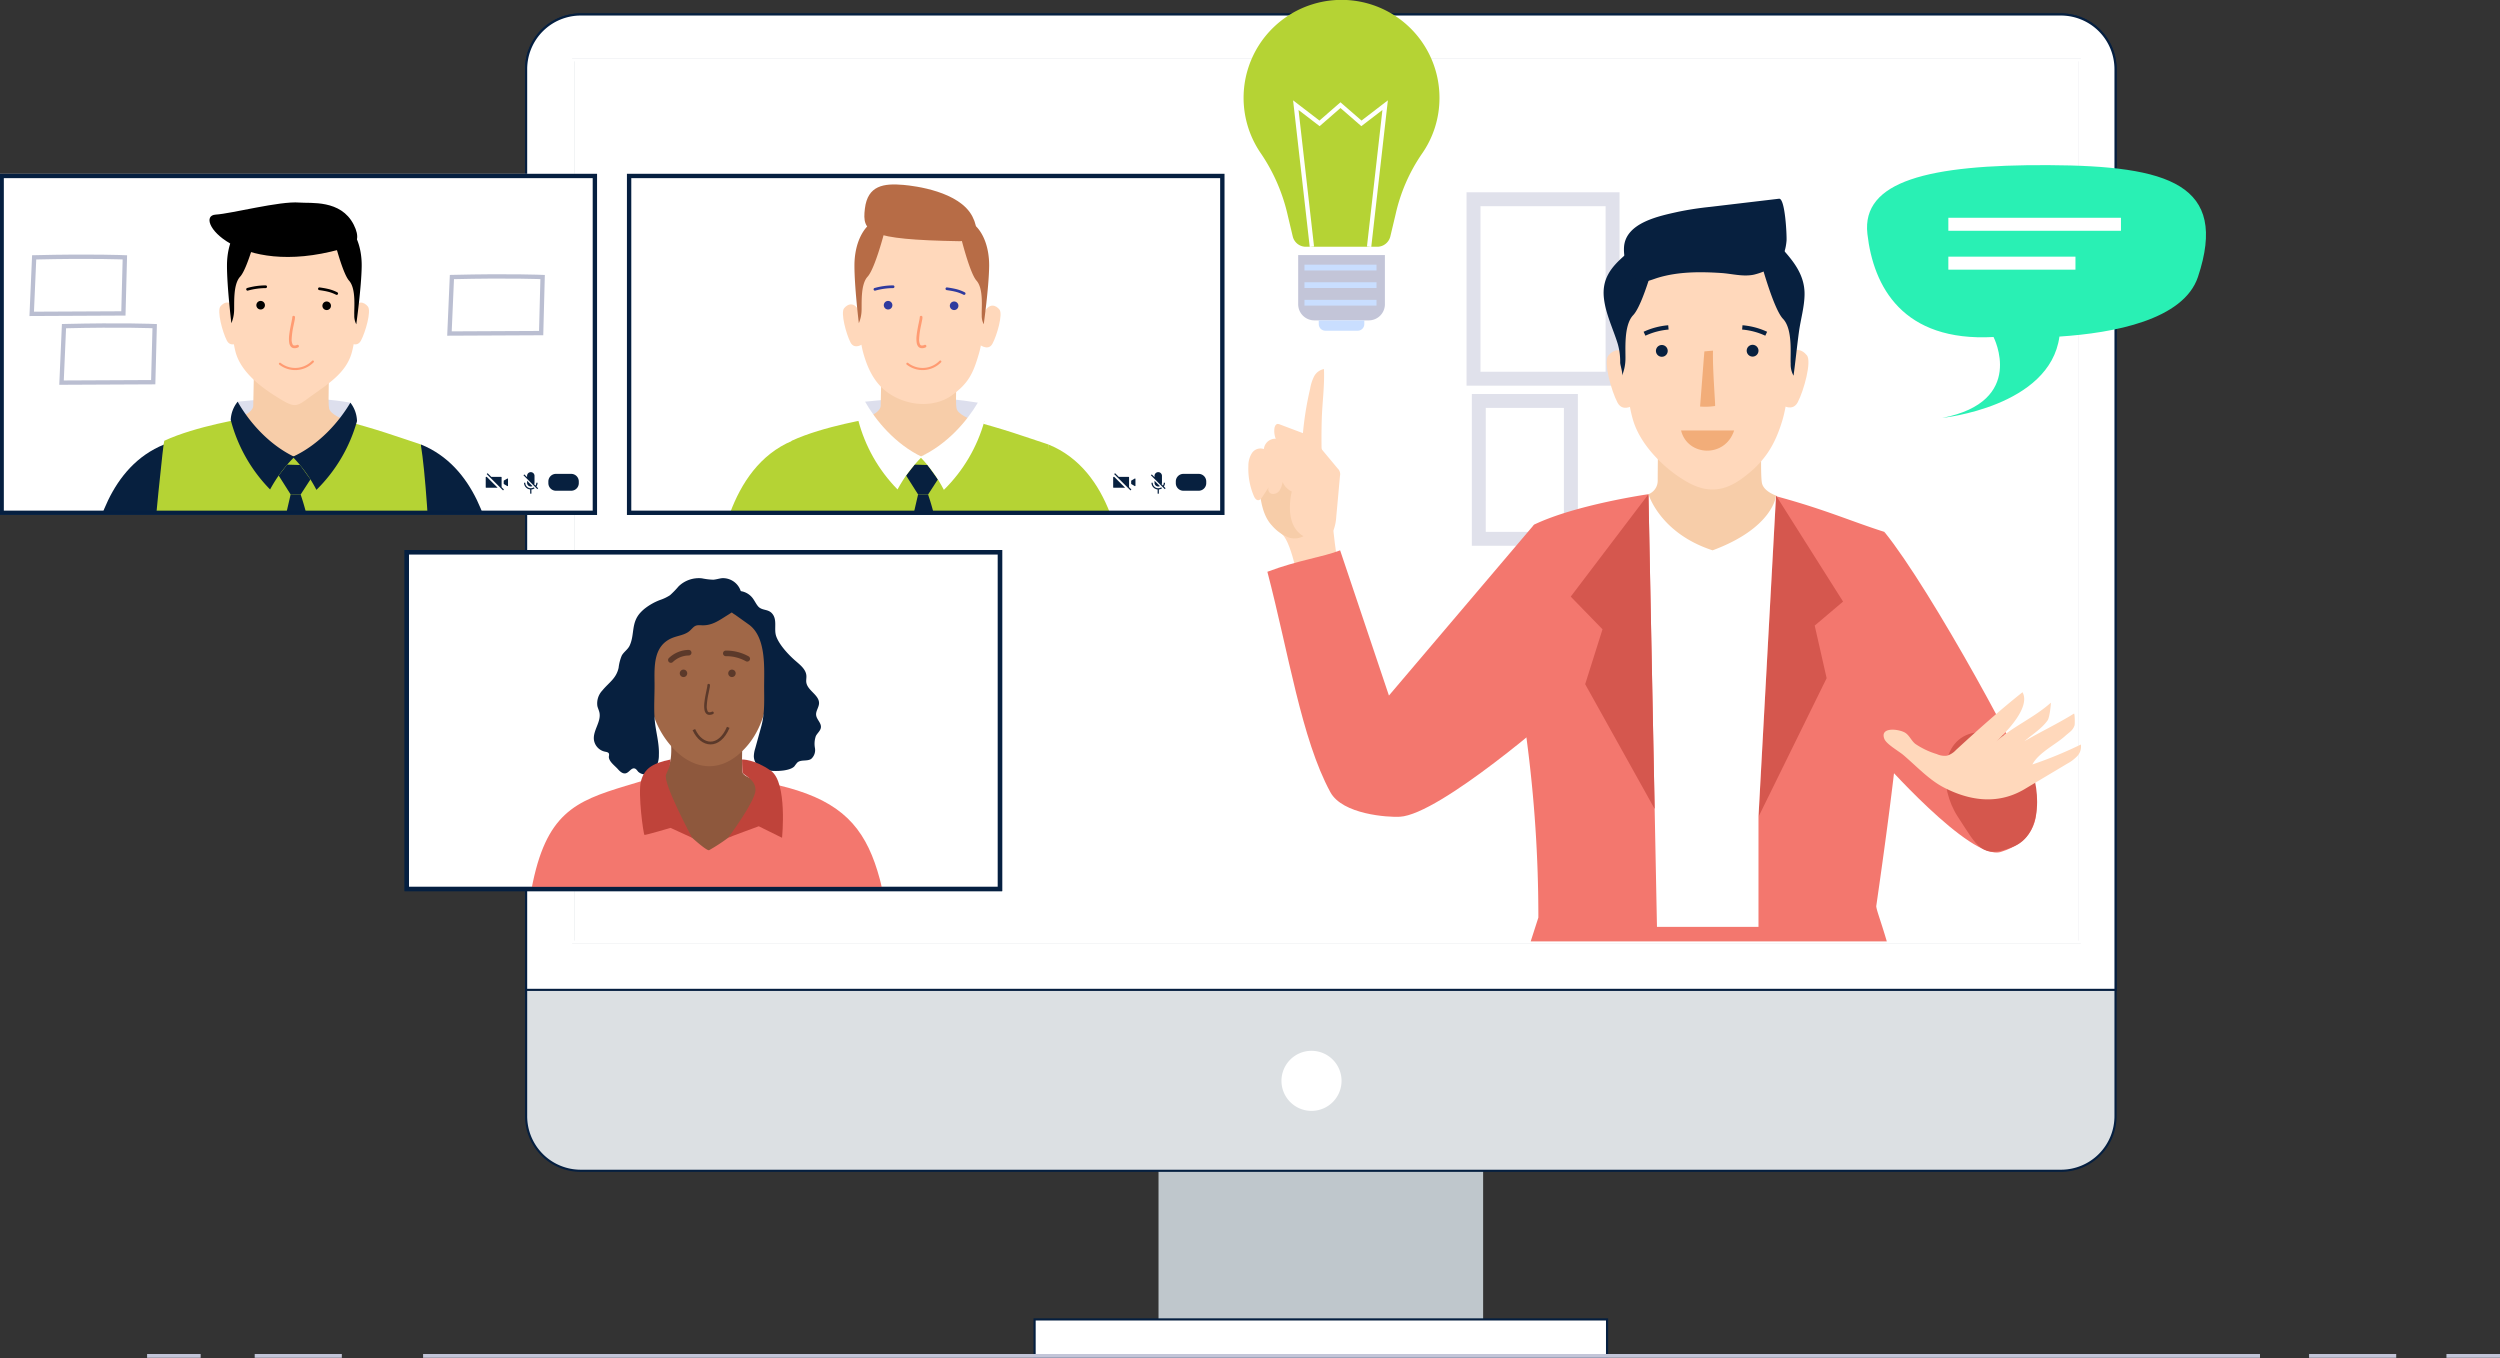 <svg id="Group_9097" data-name="Group 9097" xmlns="http://www.w3.org/2000/svg" xmlns:xlink="http://www.w3.org/1999/xlink" width="576.732" height="313.32" viewBox="0 0 576.732 313.32">
  <rect x="0" y="0" width="576.732" height="313.32" fill="#333333" stroke="none"/>
  <defs>
    <clipPath id="clip-path">
      <rect id="Rectangle_7306" data-name="Rectangle 7306" width="347.548" height="203.582" fill="none"/>
    </clipPath>
    <clipPath id="clip-path-2">
      <rect id="Rectangle_7305" data-name="Rectangle 7305" width="35.303" height="81.569" fill="none"/>
    </clipPath>
    <clipPath id="clip-path-3">
      <path id="Path_15634" data-name="Path 15634" d="M330.713,156.515h0Z" transform="translate(-330.713 -156.515)" fill="none"/>
    </clipPath>
    <linearGradient id="linear-gradient" x1="-422.282" y1="783.603" x2="-421.005" y2="783.603" gradientUnits="objectBoundingBox">
      <stop offset="0" stop-color="#f59f7c"/>
      <stop offset="1" stop-color="#f5d3ac"/>
    </linearGradient>
    <clipPath id="clip-path-4">
      <rect id="Rectangle_7308" data-name="Rectangle 7308" width="576.732" height="313.234" fill="none"/>
    </clipPath>
    <clipPath id="clip-path-5">
      <path id="Path_15662" data-name="Path 15662" d="M399.24,96.989v.864a1.523,1.523,0,0,0,1.523,1.523h7.463a1.522,1.522,0,0,0,1.522-1.523v-.864Z" transform="translate(-399.24 -96.989)" fill="none"/>
    </clipPath>
    <linearGradient id="linear-gradient-2" x1="-28.954" y1="100.278" x2="-28.881" y2="100.278" gradientUnits="objectBoundingBox">
      <stop offset="0" stop-color="#fff"/>
      <stop offset="1" stop-color="#c9deff"/>
    </linearGradient>
    <clipPath id="clip-path-6">
      <rect id="Rectangle_7311" data-name="Rectangle 7311" width="16.622" height="1.329" fill="none"/>
    </clipPath>
    <linearGradient id="linear-gradient-3" x1="-18.104" y1="189.75" x2="-18.058" y2="189.75" xlink:href="#linear-gradient-2"/>
    <linearGradient id="linear-gradient-4" x1="-18.104" y1="186.701" x2="-18.058" y2="186.701" xlink:href="#linear-gradient-2"/>
    <clipPath id="clip-path-8">
      <rect id="Rectangle_7315" data-name="Rectangle 7315" width="16.622" height="1.33" fill="none"/>
    </clipPath>
    <linearGradient id="linear-gradient-5" x1="-18.104" y1="183.544" x2="-18.058" y2="183.544" xlink:href="#linear-gradient-2"/>
    <clipPath id="clip-path-10">
      <path id="Path_15664" data-name="Path 15664" d="M317.348,150.321h14.218c-2.52-6.485-6.79-12.784-14.218-15.778Z" transform="translate(-317.348 -134.543)" fill="#b5d334"/>
    </clipPath>
    <clipPath id="clip-path-11">
      <path id="Path_15665" data-name="Path 15665" d="M221.027,151.166h14.352V134.543c-7.5,3.154-11.808,9.791-14.352,16.623" transform="translate(-221.027 -134.543)" fill="#b5d334"/>
    </clipPath>
    <clipPath id="clip-path-12">
      <rect id="Rectangle_7321" data-name="Rectangle 7321" width="136.854" height="77.707" fill="none"/>
    </clipPath>
    <clipPath id="clip-path-13">
      <path id="Path_15667" data-name="Path 15667" d="M261.581,121.353l-1.026,4.721,26.987.237s.517-.563.041-4.73a72.557,72.557,0,0,0-12.528-1.02,134.56,134.56,0,0,0-13.473.792" transform="translate(-260.555 -120.561)" fill="none"/>
    </clipPath>
    <clipPath id="clip-path-14">
      <path id="Path_15668" data-name="Path 15668" d="M271.168,148.425h7.752l10.255-21.18-14.846,8.264-13.508-8.933Z" transform="translate(-260.821 -126.576)" fill="#b5d334"/>
    </clipPath>
    <clipPath id="clip-path-16">
      <path id="Path_15682" data-name="Path 15682" d="M259.8,125.806a35.655,35.655,0,0,0,9.081,16.044,31.845,31.845,0,0,1,5.616-7.52c-6.105-2.926-10.61-8.327-13.1-12.73a7.191,7.191,0,0,0-1.6,4.206" transform="translate(-259.8 -121.6)" fill="#fff"/>
    </clipPath>
    <clipPath id="clip-path-17">
      <path id="Path_15683" data-name="Path 15683" d="M278.549,134.4a31.836,31.836,0,0,1,5.484,7.618,35.662,35.662,0,0,0,9.361-15.884,7.193,7.193,0,0,0-1.529-4.232c-2.561,4.358-7.16,9.679-13.316,12.5" transform="translate(-278.549 -121.9)" fill="#fff"/>
    </clipPath>
    <clipPath id="clip-path-22">
      <path id="Path_15725" data-name="Path 15725" d="M182.712,237.247c-11.782,3.568-18.51,6.326-21.8,23.811h80.875c-.175-.852-.349-1.609-.524-2.258-2.857-10.631-7.567-16.826-19.031-20.481-1.267-.408-2.625-.78-4.069-1.127-7.53-1.8-28.711-2-28.711-2-2.412.767-4.654,1.425-6.737,2.059" transform="translate(-160.908 -235.188)" fill="none"/>
    </clipPath>
    <clipPath id="clip-path-24">
      <path id="Path_15728" data-name="Path 15728" d="M192.19,204.6c-.8.981.445,5.657,1.417,7.535s3.164.027,3.164.027l-1.033-6.451c-.614-1.467-1.349-1.968-2.022-1.968a2.088,2.088,0,0,0-1.525.857" transform="translate(-191.934 -203.74)" fill="none"/>
    </clipPath>
    <linearGradient id="linear-gradient-6" x1="-13.886" y1="28.435" x2="-13.812" y2="28.435" xlink:href="#linear-gradient"/>
    <clipPath id="clip-path-25">
      <path id="Path_15729" data-name="Path 15729" d="M232.17,206.032l-1.145,6.431s2.158,1.888,3.162.029,2.331-6.515,1.549-7.509a2.073,2.073,0,0,0-1.534-.883c-.668,0-1.4.492-2.033,1.932" transform="translate(-231.025 -204.1)" fill="none"/>
    </clipPath>
    <linearGradient id="linear-gradient-7" x1="-16.861" y1="27.829" x2="-16.787" y2="27.829" xlink:href="#linear-gradient"/>
  </defs>
  <g id="Group_9038" data-name="Group 9038">
    <g id="Group_9099" data-name="Group 9099">
      <path id="Path_15627" data-name="Path 15627" d="M447.451,376.426a1.738,1.738,0,1,1-1.738-1.738,1.738,1.738,0,0,1,1.738,1.738" transform="translate(-105.656 -89.168)" fill="#525154"/>
      <path id="Path_15628" data-name="Path 15628" d="M495.483,336.091l2.973,4.716,3-4.653-3.189-2.256Z" transform="translate(-117.914 -79.46)" fill="#07203f"/>
      <rect id="Rectangle_7300" data-name="Rectangle 7300" width="74.885" height="36.541" transform="translate(267.262 267.84)" fill="#bfc7cc"/>
      <rect id="Rectangle_7301" data-name="Rectangle 7301" width="132.068" height="8.689" transform="translate(238.671 304.381)" fill="#fff" stroke="#051f40" stroke-width="0.5"/>
      <path id="Path_15630" data-name="Path 15630" d="M525.943,16.987v241.54a12.6,12.6,0,0,1-12.609,12.609H171.865a12.6,12.6,0,0,1-12.592-12.609V16.987A12.609,12.609,0,0,1,171.865,4.378H513.334a12.613,12.613,0,0,1,12.609,12.609" transform="translate(-37.903 -1.042)" fill="#dce0e3" stroke="#051f40" stroke-width="0.5"/>
      <path id="Path_15631" data-name="Path 15631" d="M525.943,16.987V229.4H159.273V16.987A12.609,12.609,0,0,1,171.865,4.378H513.334a12.613,12.613,0,0,1,12.609,12.609" transform="translate(-37.903 -1.042)" fill="#fff" stroke="#051f40" stroke-width="0.5"/>
      <rect id="Rectangle_7302" data-name="Rectangle 7302" width="347.548" height="203.581" transform="translate(132.229 13.788)" fill="#fff" stroke="#051f40" stroke-width="0.5"/>
      <rect id="Rectangle_7303" data-name="Rectangle 7303" width="347.548" height="203.581" transform="translate(132.229 13.788)" fill="none" stroke="#fff" stroke-miterlimit="10" stroke-width="0.75"/>
    </g>
  </g>
  <g id="Group_9043" data-name="Group 9043" transform="translate(132.229 13.787)">
    <g id="Group_9042" data-name="Group 9042" clip-path="url(#clip-path)">
      <g id="Group_9041" data-name="Group 9041" transform="translate(206.089 30.56)" opacity="0.51">
        <g id="Group_9040" data-name="Group 9040">
          <g id="Group_9039" data-name="Group 9039" clip-path="url(#clip-path-2)">
            <path id="Path_15632" data-name="Path 15632" d="M443.974,58.2v44.624h35.3V58.2Zm3.22,3.22h28.863V99.6H447.194Z" transform="translate(-443.974 -58.197)" fill="#c3c5d8"/>
            <path id="Path_15633" data-name="Path 15633" d="M445.584,154.3h24.458V119.278H445.584Zm3.22-31.8h18.018v28.584H448.8Z" transform="translate(-444.357 -72.733)" fill="#c3c5d8"/>
          </g>
        </g>
      </g>
    </g>
  </g>
  <g id="Group_9045" data-name="Group 9045" transform="translate(252.011 119.268)">
    <g id="Group_9044" data-name="Group 9044" clip-path="url(#clip-path-3)">
      <path id="Path_15750" data-name="Path 15750" d="M0,0,.624-.066.6.248-.027.314Z" transform="matrix(0.924, -0.383, 0.383, 0.924, 0, 0)" fill="url(#linear-gradient)"/>
    </g>
  </g>
  <g id="Group_9047" data-name="Group 9047">
    <g id="Group_9046" data-name="Group 9046" clip-path="url(#clip-path-4)">
      <path id="Path_15635" data-name="Path 15635" d="M570.1,161.021c10.651,13.072,33.89,55.678,34.859,61.245s-.969,10.409-7.989,12.589-28.067-21.908-28.067-21.908Z" transform="translate(-135.387 -38.319)" fill="#f3776e"/>
      <path id="Path_15636" data-name="Path 15636" d="M399.713,159.58c.207,2.509,1.55,11.385,1.55,11.385s-9.089,3.712-9.089,3.227-1.925-11.762-4.266-13.77.922-4.305.922-4.305Z" transform="translate(-92.112 -37.152)" fill="#ffd8bb"/>
      <path id="Path_15637" data-name="Path 15637" d="M381.149,145.1c.312,3.166.737,6.947,3.011,9.34a9.917,9.917,0,0,0,3.494,2.6,4.3,4.3,0,0,0,4.171-.432c1.817-1.454,2.887-5.409,3.214-7.607a9.059,9.059,0,0,0-.428-5.455c-1.22-2.39-4.063-3.369-6.636-4.132Z" transform="translate(-90.705 -33.176)" fill="#f7cda9"/>
      <path id="Path_15638" data-name="Path 15638" d="M395.02,135.772c.605-.907-.194-4.829-.211-6q-.047-3.205.046-6.409c.112-3.87.678-7.768.506-11.639a3.278,3.278,0,0,0-2.29,1.731,9.691,9.691,0,0,0-.9,2.824,74.154,74.154,0,0,0-1.717,10.9c-1.318-1.847-4.738-1.6-4.991.98a2.638,2.638,0,0,0-3.961,2.025,2.362,2.362,0,0,0-2.746.915,5.382,5.382,0,0,0-.829,2.976A16.013,16.013,0,0,0,379.183,141c.2.471.541,1.007,1.052.977.4-.024.682-.4.9-.735l1.542-2.35a1.091,1.091,0,0,0,.657,1.624,1.775,1.775,0,0,0,1.791-.8,5.2,5.2,0,0,0,.7-1.948,4.276,4.276,0,0,0,2.964,2.512,9.118,9.118,0,0,0,4.005,0Z" transform="translate(-89.935 -26.587)" fill="#ffd8bb"/>
      <path id="Path_15639" data-name="Path 15639" d="M399.4,152.971a11.047,11.047,0,0,0,.671-3.316c.3-3.1.568-6.2.852-9.305a1.816,1.816,0,0,0-.536-1.737l-4.866-5.849a5.973,5.973,0,0,0-3.278-2.346l-5.206-1.963a1.126,1.126,0,0,0-.512-.105c-.429.048-.645.54-.716.965a4.965,4.965,0,0,0,3.765,5.486,13.6,13.6,0,0,1,2.041.369c1.4.517,2.141,2.014,2.746,3.379-2.7.944-4.386,3.78-4.8,6.615-.447,3.09-.266,6.824,2.5,8.788a6.281,6.281,0,0,0,4.642,1.058,3.333,3.333,0,0,0,2.693-2.039" transform="translate(-91.8 -30.544)" fill="#ffd8bb"/>
      <path id="Path_15640" data-name="Path 15640" d="M445.219,158.813l-33.495,39.44-11.258-33.5c-4.035,1.577-9.67,2.253-16.784,4.945,4.9,18.721,7.848,38.534,14.525,50.836,2.8,5.155,13.281,5.829,16.025,5.681,9.291-.5,36.647-24.53,36.647-24.53Z" transform="translate(-91.308 -37.794)" fill="#f3776e"/>
      <path id="Path_15641" data-name="Path 15641" d="M547.864,199.446c-.7,11.173-3.892,33.942-5.51,45.128.037.878,1.116,3.612,2.432,8.126H462.638l1.768-5.493a311.451,311.451,0,0,0-2.721-41.285c-4.075-22.12,1.492-49.253,1.743-49.366,9.655-4.627,26.377-7.018,26.377-7.018l26.791-.229c13.054,3.323,19.41,6.316,27.636,8.925,2.616,9.6,5.161,16.973,3.631,41.212" transform="translate(-109.517 -35.532)" fill="#f3776e"/>
      <path id="Path_15642" data-name="Path 15642" d="M532.36,224.133l4.05-74.113,15.464,24.46-6.544,5.541,2.755,12.132Z" transform="translate(-126.69 -35.702)" fill="#d5574e"/>
      <path id="Path_15643" data-name="Path 15643" d="M499.052,149.61l1.962,99.816h23.419V224.035l4.051-74.113-14.19,6.99-9.563-2.381Z" transform="translate(-118.763 -35.604)" fill="#fff"/>
      <path id="Path_15644" data-name="Path 15644" d="M494.879,222.214l-1.427-72.6-17.933,23.626,7.331,7.539-4,12.661Z" transform="translate(-113.163 -35.604)" fill="#d5574e"/>
      <path id="Path_15645" data-name="Path 15645" d="M501.3,128.749s-.12,10.058-.116,12.485a3.329,3.329,0,0,1-2.128,3.154s2.6,8.983,14.793,12.95c14.081-5.227,14.639-12.637,14.639-12.637s-2.784-.909-3.243-2.816-.025-14.219-.025-14.219Z" transform="translate(-118.763 -30.381)" fill="#f7cda9"/>
      <path id="Path_15646" data-name="Path 15646" d="M491.872,108.844c-1.712-3.97-3.987-2.97-5.122-1.545s.725,8.134,2.153,10.821,4.552-.008,4.552-.008Z" transform="translate(-115.752 -25.236)" fill="#ffd8bb"/>
      <path id="Path_15647" data-name="Path 15647" d="M539.821,108.749c1.7-3.975,3.976-2.984,5.117-1.564s-.7,8.137-2.115,10.828-4.552.008-4.552.008Z" transform="translate(-128.097 -25.211)" fill="#ffd8bb"/>
      <path id="Path_15648" data-name="Path 15648" d="M530.529,88.719c.219-8.535-2.861-14.062-6.668-17.606a18.988,18.988,0,0,0-26.212.046c-3.8,3.558-6.855,9.1-6.606,17.63,0,0,.373,16.583,2.55,23.829,1.81,6.025,7.429,11.148,11.408,13.6,5.181,3.354,9.335,3.068,13.791-.2,4.981-3.648,7.485-7.437,9.273-13.468,2.15-7.254,2.464-23.838,2.464-23.838" transform="translate(-116.854 -15.68)" fill="#ffd8bb"/>
      <path id="Path_15649" data-name="Path 15649" d="M504.031,105.8a1.359,1.359,0,1,1-1.362-1.357,1.36,1.36,0,0,1,1.362,1.357" transform="translate(-119.301 -24.854)" fill="#07203f"/>
      <path id="Path_15650" data-name="Path 15650" d="M531.511,105.747a1.359,1.359,0,1,1-1.362-1.357,1.359,1.359,0,0,1,1.362,1.357" transform="translate(-125.841 -24.843)" fill="#07203f"/>
      <path id="Path_15651" data-name="Path 15651" d="M527.462,99.121a16.257,16.257,0,0,1,5.513,1.46" transform="translate(-125.524 -23.589)" fill="none" stroke="#07203f" stroke-miterlimit="10" stroke-width="1"/>
      <path id="Path_15652" data-name="Path 15652" d="M503.368,99.121a16.257,16.257,0,0,0-5.513,1.46" transform="translate(-118.479 -23.589)" fill="none" stroke="#07203f" stroke-miterlimit="10" stroke-width="1"/>
      <path id="Path_15653" data-name="Path 15653" d="M497.5,76.386s-2.877,11.123-5.2,13.571-1.683,8.412-1.8,10.508a10.136,10.136,0,0,1-.815,3.529c.3-.616-.367-2.4-.389-3.082a14.819,14.819,0,0,0-.578-4.381c-1.036-3.364-2.74-6.78-3.164-10.384-.538-4.578,1.644-7.274,4.962-10.132,1.218-1.048,3.6-3.569,5.375-3.5,2.265.091,1.609,2.313,1.609,3.87" transform="translate(-115.532 -17.257)" fill="#07203f"/>
      <path id="Path_15654" data-name="Path 15654" d="M532.515,76.317c.026.1,3.16,12.025,5.482,14.456s1.648,8.266,1.775,10.361a5.3,5.3,0,0,0,.662,2.763c.455-3.352.784-6.721,1.239-10.073.39-2.873,1.273-5.8,1.3-8.7.049-5.1-3.332-8.5-6.483-11.984-1.037-1.148-3.412-.979-4.019.476a4.855,4.855,0,0,0,.043,2.7" transform="translate(-126.675 -17.227)" fill="#07203f"/>
      <path id="Path_15655" data-name="Path 15655" d="M524.177,76.811a14.824,14.824,0,0,1-2.535.86c-2.492.544-5.073-.21-7.566-.373-4.825-.317-9.839-.328-14.513,1.062-1.814.54-3.8,1.657-5.486.2-1.791-1.546-2.573-4.945-2.432-7.218.351-5.686,8.192-7.206,12.488-8.168a72.811,72.811,0,0,1,7.364-1.129L527.41,60.16c1.435-.171,1.815,8.74,1.729,9.693-.324,3.578-1.615,5.509-4.962,6.958" transform="translate(-116.997 -14.316)" fill="#07203f"/>
      <path id="Path_15656" data-name="Path 15656" d="M515.669,106.326c-.359,4.456-.635,8.263-.994,12.72a14.943,14.943,0,0,0,3.457-.123c.131-.013-.613-8.664-.472-12.775Z" transform="translate(-122.481 -25.261)" fill="#f2ad79"/>
      <path id="Path_15657" data-name="Path 15657" d="M508.917,130.313h12.249c-2.081,6.455-10.8,5.971-12.249,0" transform="translate(-121.111 -31.012)" fill="#f2ad79"/>
      <path id="Path_15658" data-name="Path 15658" d="M595.8,221.673c-8.306,1.34-8.437,12.718-3.99,19.446s5.455,10.074,13.015,6.787,5.826-16.77,1.991-21.4-5.329-5.751-11.016-4.833" transform="translate(-140.144 -52.683)" fill="#d5574d"/>
      <path id="Path_15659" data-name="Path 15659" d="M602.189,232.241c-5.871,3.216-12.186,2.373-18.179-.77-3.37-1.767-6.381-5.03-9.268-7.466-.986-.831-3.86-2.461-4.331-3.671-1.134-2.912,3.54-2.271,4.862-1.386.936.626,1.381,1.808,2.266,2.521a17.924,17.924,0,0,0,4.984,2.369,4.341,4.341,0,0,0,2.335.365,4.629,4.629,0,0,0,2.068-1.309c5.041-4.636,9.986-9.068,15.358-13.335,1.905,3.485-3.707,9.182-6.2,11.506,3.755-3.495,8.786-5.561,12.73-9.083.065-.057-.219,3.345-.763,4.1-1.393,1.942-3.531,3.214-5.3,4.77,3.706-2.176,7.658-4.026,11.386-6.353.227-.143.239,2.432.158,2.683-.392,1.212-1.219,1.61-2.088,2.4-2.252,2.058-6.207,3.893-7.648,6.65a95.253,95.253,0,0,0,11.185-4.607,3.2,3.2,0,0,1-.857,2.7,9.479,9.479,0,0,1-2.341,1.749l-9.771,5.833c-.194.115-.387.226-.581.332" transform="translate(-135.703 -49.87)" fill="#ffd8bb"/>
      <path id="Path_15660" data-name="Path 15660" d="M421.672,22.594a22.595,22.595,0,1,0-41.135,12.888A41.75,41.75,0,0,1,386.694,49.8l1.126,4.736a3.111,3.111,0,0,0,3.026,2.391h16.463a3.112,3.112,0,0,0,3.027-2.391l1.24-5.214a40.116,40.116,0,0,1,6.02-13.807,22.418,22.418,0,0,0,4.076-12.921" transform="translate(-89.595 0)" fill="#b5d334"/>
      <path id="Path_15661" data-name="Path 15661" d="M409.294,92.286H396.727a3.72,3.72,0,0,1-3.719-3.72V77.226h20.006v11.34a3.72,3.72,0,0,1-3.72,3.72" transform="translate(-93.527 -18.378)" fill="#c3c5d8"/>
    </g>
  </g>
  <g id="Group_9049" data-name="Group 9049" transform="translate(304.229 73.908)">
    <g id="Group_9048" data-name="Group 9048" clip-path="url(#clip-path-5)">
      <rect id="Rectangle_7309" data-name="Rectangle 7309" width="10.507" height="2.387" transform="translate(0 0)" fill="url(#linear-gradient-2)"/>
    </g>
  </g>
  <g id="Group_9051" data-name="Group 9051" transform="translate(300.93 61.061)">
    <g id="Group_9050" data-name="Group 9050" clip-path="url(#clip-path-6)">
      <rect id="Rectangle_7310" data-name="Rectangle 7310" width="16.622" height="1.329" transform="translate(0)" fill="url(#linear-gradient-3)"/>
    </g>
  </g>
  <g id="Group_9053" data-name="Group 9053" transform="translate(300.93 65.117)">
    <g id="Group_9052" data-name="Group 9052" clip-path="url(#clip-path-6)">
      <rect id="Rectangle_7312" data-name="Rectangle 7312" width="16.622" height="1.329" transform="translate(0 0)" fill="url(#linear-gradient-4)"/>
    </g>
  </g>
  <g id="Group_9055" data-name="Group 9055" transform="translate(300.93 69.172)">
    <g id="Group_9054" data-name="Group 9054" clip-path="url(#clip-path-8)">
      <rect id="Rectangle_7314" data-name="Rectangle 7314" width="16.622" height="1.33" transform="translate(0 0)" fill="url(#linear-gradient-5)"/>
    </g>
  </g>
  <g id="Group_9057" data-name="Group 9057">
    <g id="Group_9056" data-name="Group 9056" clip-path="url(#clip-path-4)">
      <path id="Path_15663" data-name="Path 15663" d="M409.2,64.5l3.7-32.662-5.472,4.2-4.833-4.2-4.832,4.2-5.473-4.2L396,64.5" transform="translate(-93.357 -7.578)" fill="none" stroke="#fff" stroke-miterlimit="10" stroke-width="1"/>
      <rect id="Rectangle_7316" data-name="Rectangle 7316" width="136.855" height="77.707" transform="translate(145.129 40.595)" fill="#fff" stroke="#051f40" stroke-width="0.5"/>
      <rect id="Rectangle_7317" data-name="Rectangle 7317" width="136.855" height="77.707" transform="translate(145.129 40.595)" fill="none" stroke="#ededef" stroke-miterlimit="10" stroke-width="1"/>
    </g>
  </g>
  <g id="Group_9059" data-name="Group 9059" transform="translate(241.826 102.525)">
    <g id="Group_9058" data-name="Group 9058" clip-path="url(#clip-path-10)">
      <rect id="Rectangle_7319" data-name="Rectangle 7319" width="19.882" height="20.55" transform="translate(-6.445 3.339) rotate(-27.389)" fill="#b5d334"/>
    </g>
  </g>
  <g id="Group_9061" data-name="Group 9061" transform="translate(168.427 102.525)">
    <g id="Group_9060" data-name="Group 9060" transform="translate(0 -0.845)" clip-path="url(#clip-path-11)">
      <path id="Path_15753" data-name="Path 15753" d="M0,0,21.458-.37,21.1,19.886l-21.458.37Z" transform="matrix(0.46, -0.888, 0.888, 0.46, -6.506, 13.105)" fill="#b5d334"/>
    </g>
  </g>
  <g id="Group_9063" data-name="Group 9063" transform="translate(145.129 40.596)">
    <g id="Group_9062" data-name="Group 9062" clip-path="url(#clip-path-12)">
      <path id="Path_15666" data-name="Path 15666" d="M300.662,235.245c-.015-.376-3.143-57.312-2.2-67.739-.675-15.673-1.486-28.251-2.554-34.855-6.178-2.025-9.252-3.266-19.068-5.872l-21.263-.187s-11.543,1.811-18.85,5.215c-.192.088-2.124,18.753-3.7,37.219-.215,15.15-3.05,40.213-5.76,63.845,23.38,7.011,50.312,8.135,73.4,2.374" transform="translate(-199.214 -70.721)" fill="#b5d334"/>
    </g>
  </g>
  <g id="Group_9065" data-name="Group 9065" transform="translate(198.549 91.871)">
    <g id="Group_9064" data-name="Group 9064" clip-path="url(#clip-path-13)">
      <rect id="Rectangle_7322" data-name="Rectangle 7322" width="27.947" height="8.519" transform="matrix(0.995, -0.102, 0.102, 0.995, -0.582, 0.059)" fill="#dddfed"/>
    </g>
  </g>
  <g id="Group_9067" data-name="Group 9067" transform="translate(198.751 96.453)">
    <g id="Group_9066" data-name="Group 9066" clip-path="url(#clip-path-14)">
      <rect id="Rectangle_7323" data-name="Rectangle 7323" width="23.102" height="29.308" transform="matrix(0.045, -0.999, 0.999, 0.045, -0.982, 21.804)" fill="#b5d334"/>
    </g>
  </g>
  <g id="Group_9069" data-name="Group 9069" transform="translate(145.129 40.596)">
    <g id="Group_9068" data-name="Group 9068" clip-path="url(#clip-path-12)">
      <path id="Path_15669" data-name="Path 15669" d="M274.315,143.177l2.761,4.358,2.31.018,2.261-3.487-2.4-3.319-2.979-.089Z" transform="translate(-210.41 -74.069)" fill="#07203f"/>
      <path id="Path_15670" data-name="Path 15670" d="M281.505,156l-2.916,6.017-2.676-5.658,1.545-6.681,2.306.022a53.676,53.676,0,0,1,1.741,6.3" transform="translate(-210.791 -76.215)" fill="#07203f"/>
      <path id="Path_15671" data-name="Path 15671" d="M265.668,110.694s-.165,7.315-.181,9.082-3.63,2.885-3.63,2.885,3.882,5.948,12.718,8.926c10.284-3.694,11.59-8.713,11.59-8.713s-2.861-1.05-3.181-2.441.091-10.344.091-10.344Z" transform="translate(-207.446 -66.794)" fill="#f7cda9"/>
      <path id="Path_15672" data-name="Path 15672" d="M259.168,94.209c-1.215-2.9-2.877-2.191-3.714-1.164s.466,5.922,1.483,7.888,3.312.029,3.312.029Z" transform="translate(-205.858 -62.525)" fill="#ffd8bb"/>
      <path id="Path_15673" data-name="Path 15673" d="M297.309,94.546c1.266-2.879,2.916-2.141,3.734-1.1s-.569,5.913-1.621,7.861-3.312-.029-3.312-.029Z" transform="translate(-215.597 -62.614)" fill="#ffd8bb"/>
      <path id="Path_15674" data-name="Path 15674" d="M289.222,79.029c.053-5.987-2.285-9.815-5.109-12.253a14.867,14.867,0,0,0-19.2-.168c-2.866,2.388-5.27,6.175-5.323,12.162,0,0-.19,12.048,1.286,17.509,1.25,4.628,3.186,7.749,6.274,9.706,4.846,3.072,10.649,2.817,14.183.271,3.908-2.816,4.968-5.138,6.3-9.742,1.572-5.434,1.593-17.484,1.593-17.484" transform="translate(-206.903 -55.629)" fill="#ffd8bb"/>
      <path id="Path_15675" data-name="Path 15675" d="M269.541,92.1a.989.989,0,1,1-.98-1,.988.988,0,0,1,.98,1" transform="translate(-208.804 -62.275)" fill="#2f3a9e"/>
      <path id="Path_15676" data-name="Path 15676" d="M289.532,92.273a.989.989,0,1,1-.98-1,.988.988,0,0,1,.98,1" transform="translate(-213.561 -62.317)" fill="#2f3a9e"/>
      <path id="Path_15677" data-name="Path 15677" d="M278.2,95.93a2.281,2.281,0,0,1-.05.423c-.136.786-.51,2.3-.658,3.662a6.469,6.469,0,0,0,.014,1.88,1.859,1.859,0,0,0,.293.727,1.073,1.073,0,0,0,.637.43,1.824,1.824,0,0,0,1.123-.169.315.315,0,0,0-.248-.578,1.243,1.243,0,0,1-.733.135.463.463,0,0,1-.3-.234,2.648,2.648,0,0,1-.215-1.319,17.977,17.977,0,0,1,.408-2.931c.1-.472.189-.9.257-1.257a3.667,3.667,0,0,0,.1-.821.315.315,0,0,0-.627.053" transform="translate(-211.151 -63.343)" fill="#ff9b72"/>
      <path id="Path_15678" data-name="Path 15678" d="M264.87,87.6a15.63,15.63,0,0,1,4.116-.578.315.315,0,0,0,.006-.629,16.283,16.283,0,0,0-4.27.6.315.315,0,1,0,.148.612Z" transform="translate(-208.07 -61.155)" fill="#2f3a9e"/>
      <path id="Path_15679" data-name="Path 15679" d="M286.5,87.632c.636.093,1.235.186,1.813.32a8.543,8.543,0,0,1,2.086.752.315.315,0,0,0,.292-.558,9.2,9.2,0,0,0-2.237-.808c-.608-.14-1.224-.236-1.864-.329a.315.315,0,0,0-.091.623Z" transform="translate(-213.245 -61.301)" fill="#2f3a9e"/>
      <path id="Path_15680" data-name="Path 15680" d="M265.6,69.252s-2.182,8.491-3.892,10.347-1.292,6.426-1.4,8.029a8.081,8.081,0,0,1-.621,2.7s-1.035-8.481-1.014-13.38,1.926-8.981,4.878-10.381,2.044,2.691,2.044,2.691" transform="translate(-206.688 -56.366)" fill="#b76c46"/>
      <path id="Path_15681" data-name="Path 15681" d="M290.512,69.457s2.194,9.221,3.87,11.107,1.132,6.339,1.207,7.943a4.214,4.214,0,0,0,.46,2.121s1.183-8.461,1.248-13.361-1.769-9.014-4.7-10.465-2.089,2.654-2.089,2.654" transform="translate(-214.238 -56.419)" fill="#b76c46"/>
    </g>
  </g>
  <g id="Group_9071" data-name="Group 9071" transform="translate(197.973 92.662)">
    <g id="Group_9070" data-name="Group 9070" clip-path="url(#clip-path-16)">
      <rect id="Rectangle_7325" data-name="Rectangle 7325" width="24.509" height="21.742" transform="translate(-7.609 16.804) rotate(-65.638)" fill="#fff"/>
    </g>
  </g>
  <g id="Group_9073" data-name="Group 9073" transform="translate(212.26 92.891)">
    <g id="Group_9072" data-name="Group 9072" clip-path="url(#clip-path-17)">
      <rect id="Rectangle_7326" data-name="Rectangle 7326" width="19.612" height="23.305" transform="translate(-5.081 1.378) rotate(-15.173)" fill="#fff"/>
    </g>
  </g>
  <g id="Group_9075" data-name="Group 9075" transform="translate(145.129 40.596)">
    <g id="Group_9074" data-name="Group 9074" clip-path="url(#clip-path-12)">
      <path id="Path_15684" data-name="Path 15684" d="M274.706,109.967a5.7,5.7,0,0,0,7.587-.511" transform="translate(-210.503 -66.643)" fill="none" stroke="#ff9b72" stroke-linecap="round" stroke-linejoin="round" stroke-width="0.5"/>
      <path id="Path_15685" data-name="Path 15685" d="M283.564,68.93c-21.195-.37-22.416-2.109-21.772-7.5s4.37-5.877,8.878-5.489c2.621.226,12.96,1.5,15.932,7.3s-3.037,5.69-3.037,5.69" transform="translate(-207.401 -53.883)" fill="#b76c46"/>
    </g>
  </g>
  <g id="Group_9077" data-name="Group 9077">
    <g id="Group_9076" data-name="Group 9076" clip-path="url(#clip-path-4)">
      <rect id="Rectangle_7328" data-name="Rectangle 7328" width="136.855" height="77.707" transform="translate(145.129 40.595)" fill="none" stroke="#051f40" stroke-miterlimit="10" stroke-width="1"/>
      <path id="Path_15686" data-name="Path 15686" d="M337.109,144.37a.109.109,0,0,0-.11.11v2.288a.109.109,0,0,0,.11.11h2.645l-2.508-2.508Z" transform="translate(-80.198 -34.357)" fill="#07203f"/>
      <path id="Path_15687" data-name="Path 15687" d="M340.735,144.213a.109.109,0,0,0-.11-.11h-2.265l-.854-.854-.207.207,3.768,3.768.207-.206-.54-.54Z" transform="translate(-80.27 -34.09)" fill="#07203f"/>
      <path id="Path_15688" data-name="Path 15688" d="M343.271,144.875l-.773.455a.108.108,0,0,0-.054.094v.633a.11.11,0,0,0,.054.094l.773.454a.109.109,0,0,0,.165-.094V144.97a.109.109,0,0,0-.165-.094" transform="translate(-81.494 -34.474)" fill="#07203f"/>
      <path id="Path_15689" data-name="Path 15689" d="M351.81,146.661l-.2.2-.387-.387-.2-.2-.284-.283-1.481-1.484-.839-.838.2-.2.637.636v-.274a.858.858,0,1,1,1.715,0V145.4a.843.843,0,0,1-.072.345l.3.3a1.247,1.247,0,0,0,.189-.664h.286a1.548,1.548,0,0,1-.267.871Z" transform="translate(-82.915 -34.024)" fill="#07203f"/>
      <path id="Path_15690" data-name="Path 15690" d="M350.76,146.777a.83.83,0,0,1-.387.094.86.86,0,0,1-.858-.858v-.48Z" transform="translate(-83.177 -34.634)" fill="#07203f"/>
      <path id="Path_15691" data-name="Path 15691" d="M351.04,147.42a1.573,1.573,0,0,1-.74.269v.968h-.286v-.968a1.56,1.56,0,0,1-1.416-1.551h.286a1.272,1.272,0,0,0,1.271,1.271,1.244,1.244,0,0,0,.677-.2h0Z" transform="translate(-82.959 -34.778)" fill="#07203f"/>
      <path id="Path_15692" data-name="Path 15692" d="M361.23,147.353h-3.515a1.753,1.753,0,0,1-1.753-1.753v-.387a1.753,1.753,0,0,1,1.753-1.753h3.515a1.753,1.753,0,0,1,1.753,1.753v.387a1.753,1.753,0,0,1-1.753,1.753" transform="translate(-84.711 -34.141)" fill="#07203f"/>
      <path id="Path_15752" data-name="Path 15752" d="M0,0H136.855V77.707H0Z" transform="translate(0.381 40.595)" fill="#fff" stroke="#051f40" stroke-width="0.5"/>
      <rect id="Rectangle_7330" data-name="Rectangle 7330" width="136.855" height="77.707" transform="translate(0.381 40.595)" fill="none" stroke="#ededef" stroke-miterlimit="10" stroke-width="1"/>
    </g>
  </g>
  <g id="Group_9079" data-name="Group 9079" transform="translate(0.381 40.596)">
    <g id="Group_9078" data-name="Group 9078" clip-path="url(#clip-path-12)">
      <path id="Path_15693" data-name="Path 15693" d="M127.4,134.543c12.607,5.083,16.12,19.688,17.414,28.562s3.7,34.572,3.7,34.572l1.479,33.463H133.934L127.4,172.719Z" transform="translate(-30.698 -72.613)" fill="#07203f"/>
      <path id="Path_15694" data-name="Path 15694" d="M42.677,134.543c-12.607,5.083-16.12,19.688-17.414,28.562s-3.7,34.572-3.7,34.572L20.087,231.14H36.139l6.538-58.421Z" transform="translate(-5.161 -72.613)" fill="#07203f"/>
      <path id="Path_15695" data-name="Path 15695" d="M110.71,235.245c-.015-.376-3.143-57.312-2.2-67.739-.675-15.673-1.486-28.251-2.554-34.855-6.178-2.025-9.252-3.266-19.068-5.872l-21.263-.187s-11.543,1.811-18.85,5.215c-.192.088-2.124,18.753-3.7,37.219-.215,15.15-3.05,40.213-5.76,63.845,23.38,7.011,50.312,8.135,73.4,2.374" transform="translate(-9.261 -70.721)" fill="#b5d334"/>
      <path id="Path_15696" data-name="Path 15696" d="M71.629,121.352c8.106-.812,16.863-1.366,26,.228.476,4.167-.041,4.731-.041,4.731L70.6,126.074Z" transform="translate(-17.183 -69.286)" fill="#dddfed"/>
      <path id="Path_15697" data-name="Path 15697" d="M99.222,127.246,87.961,150.5l-2.916,6.017-2.677-5.657-11.5-24.285,13.508,8.932Z" transform="translate(-17.246 -70.718)" fill="#b5d334"/>
      <path id="Path_15698" data-name="Path 15698" d="M84.363,143.177l2.761,4.358,2.31.018,2.261-3.487-2.4-3.319-2.98-.089Z" transform="translate(-20.457 -74.069)" fill="#07203f"/>
      <path id="Path_15699" data-name="Path 15699" d="M91.552,156l-2.916,6.017-2.676-5.658,1.545-6.681,2.306.022a53.673,53.673,0,0,1,1.741,6.3" transform="translate(-20.838 -76.215)" fill="#07203f"/>
      <path id="Path_15700" data-name="Path 15700" d="M75.715,110.694s-.165,7.315-.18,9.082-3.63,2.885-3.63,2.885,3.882,5.948,12.718,8.926c10.283-3.694,11.589-8.713,11.589-8.713s-2.861-1.05-3.18-2.441.091-10.344.091-10.344Z" transform="translate(-17.493 -66.794)" fill="#f7cda9"/>
      <path id="Path_15701" data-name="Path 15701" d="M70.36,93.637c-1.215-2.9-2.877-2.191-3.714-1.164s.466,5.922,1.483,7.888,3.312.029,3.312.029Z" transform="translate(-16.178 -62.388)" fill="#ffd8bb"/>
      <path id="Path_15702" data-name="Path 15702" d="M106.111,93.628c1.266-2.879,2.915-2.141,3.734-1.1s-.569,5.913-1.621,7.861-3.312-.029-3.312-.029Z" transform="translate(-25.348 -62.395)" fill="#ffd8bb"/>
      <path id="Path_15703" data-name="Path 15703" d="M99.269,79.029c.053-5.987-2.285-9.815-5.109-12.253a14.867,14.867,0,0,0-19.2-.168c-2.866,2.388-5.27,6.175-5.323,12.162,0,0-.191,12.048,1.286,17.509,1.25,4.628,5.942,8.068,9.031,10.025,4.846,3.072,4.825,2.676,8.359.13,3.908-2.816,8.035-5.316,9.367-9.921,1.572-5.434,1.593-17.484,1.593-17.484" transform="translate(-16.95 -55.629)" fill="#ffd8bb"/>
      <path id="Path_15704" data-name="Path 15704" d="M79.589,92.1a.989.989,0,1,1-.98-1,.988.988,0,0,1,.98,1" transform="translate(-18.851 -62.275)"/>
      <path id="Path_15705" data-name="Path 15705" d="M99.58,92.273a.989.989,0,1,1-.98-1,.988.988,0,0,1,.98,1" transform="translate(-23.608 -62.317)"/>
      <path id="Path_15706" data-name="Path 15706" d="M88.246,95.93a2.281,2.281,0,0,1-.05.423c-.136.786-.51,2.3-.658,3.662a6.47,6.47,0,0,0,.014,1.88,1.86,1.86,0,0,0,.293.727,1.073,1.073,0,0,0,.637.43,1.824,1.824,0,0,0,1.123-.169.315.315,0,0,0-.248-.578,1.243,1.243,0,0,1-.733.135.461.461,0,0,1-.3-.234,2.648,2.648,0,0,1-.215-1.319,17.889,17.889,0,0,1,.408-2.931c.1-.472.189-.9.257-1.257a3.669,3.669,0,0,0,.1-.821.315.315,0,0,0-.627.053" transform="translate(-21.199 -63.343)" fill="#ff9b72"/>
      <path id="Path_15707" data-name="Path 15707" d="M74.917,87.6a15.639,15.639,0,0,1,4.116-.578.315.315,0,0,0,.005-.629,16.287,16.287,0,0,0-4.27.6.315.315,0,0,0,.148.612Z" transform="translate(-18.117 -61.155)"/>
      <path id="Path_15708" data-name="Path 15708" d="M96.545,87.632c.636.093,1.235.186,1.813.32a8.543,8.543,0,0,1,2.086.752.315.315,0,0,0,.292-.558,9.2,9.2,0,0,0-2.237-.808c-.608-.14-1.224-.236-1.864-.329a.315.315,0,0,0-.091.623Z" transform="translate(-23.292 -61.301)"/>
      <path id="Path_15709" data-name="Path 15709" d="M75.644,69.252S73.462,77.743,71.752,79.6s-1.292,6.426-1.4,8.029a8.08,8.08,0,0,1-.621,2.7s-1.035-8.481-1.014-13.38,1.926-8.981,4.878-10.381,2.044,2.691,2.044,2.691" transform="translate(-16.735 -56.366)"/>
      <path id="Path_15710" data-name="Path 15710" d="M100.559,69.457s2.195,9.221,3.871,11.107,1.132,6.339,1.207,7.943a4.221,4.221,0,0,0,.459,2.121s1.183-8.461,1.249-13.361-1.769-9.014-4.7-10.465-2.09,2.654-2.09,2.654" transform="translate(-24.286 -56.419)"/>
      <path id="Path_15711" data-name="Path 15711" d="M69.848,125.806a7.184,7.184,0,0,1,1.6-4.2c2.485,4.4,6.989,9.8,13.1,12.73a31.865,31.865,0,0,0-5.616,7.52,35.643,35.643,0,0,1-9.081-16.044" transform="translate(-17.003 -69.534)" fill="#07203f"/>
      <path id="Path_15712" data-name="Path 15712" d="M103.442,126.132a7.2,7.2,0,0,0-1.528-4.232c-2.562,4.358-7.161,9.68-13.317,12.5a31.848,31.848,0,0,1,5.484,7.617,35.648,35.648,0,0,0,9.361-15.883" transform="translate(-21.465 -69.605)" fill="#07203f"/>
      <path id="Path_15713" data-name="Path 15713" d="M84.754,109.967a5.7,5.7,0,0,0,7.587-.511" transform="translate(-20.551 -66.643)" fill="none" stroke="#ff9b72" stroke-linecap="round" stroke-linejoin="round" stroke-width="0.5"/>
      <path id="Path_15714" data-name="Path 15714" d="M93.637,72.069C69.475,78.8,59.429,64.424,64.851,64.088c3.7-.23,14.791-3.165,19.3-2.777,2.62.226,9.552-.738,12.523,5.068s-3.037,5.69-3.037,5.69" transform="translate(-15.473 -55.177)"/>
    </g>
  </g>
  <g id="Group_9081" data-name="Group 9081">
    <g id="Group_9080" data-name="Group 9080" clip-path="url(#clip-path-4)">
      <rect id="Rectangle_7333" data-name="Rectangle 7333" width="136.855" height="77.707" transform="translate(0.381 40.595)" fill="none" stroke="#051f40" stroke-miterlimit="10" stroke-width="1"/>
      <path id="Path_15715" data-name="Path 15715" d="M147.156,144.37a.11.11,0,0,0-.11.11v2.288a.11.11,0,0,0,.11.11H149.8l-2.508-2.508Z" transform="translate(-34.994 -34.357)" fill="#07203f"/>
      <path id="Path_15716" data-name="Path 15716" d="M150.782,144.213a.109.109,0,0,0-.11-.11h-2.265l-.854-.854-.207.207,3.768,3.768.207-.206-.54-.54Z" transform="translate(-35.065 -34.09)" fill="#07203f"/>
      <path id="Path_15717" data-name="Path 15717" d="M153.319,144.875l-.773.455a.108.108,0,0,0-.054.094v.633a.11.11,0,0,0,.054.094l.773.454a.109.109,0,0,0,.165-.094V144.97a.109.109,0,0,0-.165-.094" transform="translate(-36.29 -34.474)" fill="#07203f"/>
      <path id="Path_15718" data-name="Path 15718" d="M161.858,146.661l-.2.2-.387-.387-.2-.2-.284-.283-1.481-1.484-.839-.838.2-.2.637.636v-.274a.858.858,0,1,1,1.715,0V145.4a.844.844,0,0,1-.072.345l.3.3a1.247,1.247,0,0,0,.189-.664h.286a1.548,1.548,0,0,1-.267.871Z" transform="translate(-37.711 -34.024)" fill="#07203f"/>
      <path id="Path_15719" data-name="Path 15719" d="M160.808,146.777a.83.83,0,0,1-.387.094.86.86,0,0,1-.858-.858v-.48Z" transform="translate(-37.973 -34.634)" fill="#07203f"/>
      <path id="Path_15720" data-name="Path 15720" d="M161.087,147.42a1.579,1.579,0,0,1-.741.269v.968h-.286v-.968a1.561,1.561,0,0,1-1.416-1.551h.286a1.272,1.272,0,0,0,1.271,1.271,1.244,1.244,0,0,0,.677-.2h0Z" transform="translate(-37.754 -34.778)" fill="#07203f"/>
      <path id="Path_15721" data-name="Path 15721" d="M171.278,147.353h-3.515a1.753,1.753,0,0,1-1.753-1.753v-.387a1.753,1.753,0,0,1,1.753-1.753h3.515a1.753,1.753,0,0,1,1.753,1.753v.387a1.753,1.753,0,0,1-1.753,1.753" transform="translate(-39.507 -34.141)" fill="#07203f"/>
      <path id="Path_15722" data-name="Path 15722" d="M136.633,83.824c13.578-.332,20.925,0,20.925,0l-.338,12.932-21.153.1Z" transform="translate(-32.381 -19.913)" fill="none" stroke="#babed1" stroke-miterlimit="10" stroke-width="1"/>
      <path id="Path_15723" data-name="Path 15723" d="M19.194,98.687c13.578-.332,20.925,0,20.925,0l-.338,12.932-21.153.1Z" transform="translate(-4.433 -23.45)" fill="none" stroke="#babed1" stroke-miterlimit="10" stroke-width="1"/>
      <path id="Path_15724" data-name="Path 15724" d="M10.166,77.866c13.578-.332,20.925,0,20.925,0L30.753,90.8,9.6,90.9Z" transform="translate(-2.285 -18.495)" fill="none" stroke="#babed1" stroke-miterlimit="10" stroke-width="1"/>
      <rect id="Rectangle_7334" data-name="Rectangle 7334" width="136.855" height="77.707" transform="translate(93.838 127.381)" fill="#fff" stroke="#051f40" stroke-width="0.5"/>
      <rect id="Rectangle_7335" data-name="Rectangle 7335" width="136.855" height="77.707" transform="translate(93.838 127.381)" fill="none" stroke="#051f40" stroke-miterlimit="10" stroke-width="1"/>
    </g>
  </g>
  <g id="Group_9083" data-name="Group 9083" transform="translate(122.615 179.219)">
    <g id="Group_9082" data-name="Group 9082" clip-path="url(#clip-path-22)">
      <rect id="Rectangle_7337" data-name="Rectangle 7337" width="60.174" height="83.71" transform="translate(-10.567 20.395) rotate(-62.611)" fill="#f3776e"/>
    </g>
  </g>
  <g id="Group_9087" data-name="Group 9087" transform="translate(93.839 127.381)">
    <g id="Group_9086" data-name="Group 9086" clip-path="url(#clip-path-12)">
      <path id="Path_15727" data-name="Path 15727" d="M218.03,230.759c-.3-1.328.087-9.88.087-9.88l-16.629.577c-.053,2.387.574,6.174-.728,8.272a3.567,3.567,0,0,1-1.494,1.17q-1.407.721-2.884,1.3c2.23,3.135,3.762,6.659,6.208,9.676a31.556,31.556,0,0,0,3.81,3.959c.421.364,3.475,3.12,3.941,2.854,7-3.984,11.651-9.025,13.835-15.171,0,0-5.843-1.43-6.148-2.759" transform="translate(-140.574 -179.945)" fill="#8e583d"/>
    </g>
  </g>
  <g id="Group_9089" data-name="Group 9089" transform="translate(146.258 155.254)">
    <g id="Group_9088" data-name="Group 9088" clip-path="url(#clip-path-24)">
      <rect id="Rectangle_7340" data-name="Rectangle 7340" width="10.316" height="5.471" transform="translate(-0.635 10.268) rotate(-89.495)" fill="url(#linear-gradient-6)"/>
    </g>
  </g>
  <g id="Group_9091" data-name="Group 9091" transform="translate(176.046 155.529)">
    <g id="Group_9090" data-name="Group 9090" clip-path="url(#clip-path-25)">
      <rect id="Rectangle_7341" data-name="Rectangle 7341" width="10.299" height="5.584" transform="translate(-0.09 10.25) rotate(-89.495)" fill="url(#linear-gradient-7)"/>
    </g>
  </g>
  <g id="Group_9093" data-name="Group 9093" transform="translate(93.839 127.381)">
    <g id="Group_9092" data-name="Group 9092" clip-path="url(#clip-path-12)">
      <path id="Path_15730" data-name="Path 15730" d="M224.253,192.976a9.759,9.759,0,0,0-4.107-6.621,16.787,16.787,0,0,0-6.355-2.517,19.254,19.254,0,0,0-10.44.5c-3.511,1.3-7.182,4.389-7.217,8.357a100.94,100.94,0,0,0,.469,12.182,20.445,20.445,0,0,0,6.346,12.362c3.822,3.43,8.886,4.665,13.878.622,4.808-3.9,6.684-9.774,7.275-15.734a34.176,34.176,0,0,0,.151-9.152" transform="translate(-140.511 -171.016)" fill="#a06747"/>
      <path id="Path_15731" data-name="Path 15731" d="M213.915,207.353a2.268,2.268,0,0,1-.049.4c-.129.751-.487,2.192-.628,3.5a6.167,6.167,0,0,0,.013,1.8,1.782,1.782,0,0,0,.28.694,1.027,1.027,0,0,0,.609.411,1.749,1.749,0,0,0,1.073-.162.3.3,0,0,0-.237-.552,1.183,1.183,0,0,1-.7.129.44.44,0,0,1-.287-.224,2.534,2.534,0,0,1-.206-1.26,17.1,17.1,0,0,1,.391-2.8c.091-.45.181-.863.245-1.2a3.486,3.486,0,0,0,.1-.785.3.3,0,1,0-.6.051" transform="translate(-144.571 -176.649)" fill="#5b392a"/>
      <path id="Path_15732" data-name="Path 15732" d="M191.547,182.027A13.422,13.422,0,0,1,195,180.079a10.174,10.174,0,0,0,2.35-1.116,20.771,20.771,0,0,0,1.984-2.049,6.705,6.705,0,0,1,5.37-1.849,15.35,15.35,0,0,0,2.6.32c.709-.041,1.392-.293,2.1-.357a4.325,4.325,0,0,1,4.469,4.007c.108,2.358-1.507,3.443-3.249,4.52-1.957,1.211-3.634,2.519-6.137,2.334-1.45-.108-1.586.348-2.525,1.231-1.087,1.021-2.718,1.135-4.1,1.7-4.375,1.8-4.119,6.526-4.081,10.486.028,2.816-.2,5.64.042,8.452.235,2.7,1.074,5.315.958,8.045a5.558,5.558,0,0,1-1.231,3.663,2.511,2.511,0,0,1-3.513.245c-.26-.284-.461-.668-.831-.776-.764-.222-1.254.879-2.019,1.1-.72.209-1.391-.411-1.885-.974-.672-.766-2.189-1.816-2.052-2.948a1.312,1.312,0,0,0,.016-.587c-.125-.343-.568-.4-.927-.474a3.252,3.252,0,0,1-2.548-2.774c-.227-2.147,1.73-4.154,1.273-6.265-.111-.508-.358-.978-.471-1.486a4.333,4.333,0,0,1,1.12-3.558c1.557-1.9,3.223-2.761,3.78-5.266a10.191,10.191,0,0,1,.722-2.807c.478-.871,1.4-1.4,1.825-2.313,1.2-2.6.283-5.22,2.506-7.628a9.379,9.379,0,0,1,1-.93" transform="translate(-136.622 -169.031)" fill="#07203f"/>
      <path id="Path_15733" data-name="Path 15733" d="M227.726,182.878a1.983,1.983,0,0,1-.553-.466c-.4-.478-.666-1.046-1.018-1.556a4.224,4.224,0,0,0-3.863-1.952,2.784,2.784,0,0,0-2.383,3.241,4.583,4.583,0,0,0,2,2.25l3.128,2.231c3.87,2.759,3.6,9.311,3.561,13.6-.034,3.341.241,6.641-.652,9.885q-.705,2.559-1.41,5.12a6.541,6.541,0,0,0-.318,1.793,3.333,3.333,0,0,0,1.718,2.839c1.509.812,6.44.843,7.653-.527a10.381,10.381,0,0,1,.651-.841c.823-.757,2.246-.234,3.19-.836a2.707,2.707,0,0,0,.888-2.515,5.453,5.453,0,0,1,.2-2.759c.354-.708,1.1-1.241,1.177-2.027.1-1.025-1-1.81-1.106-2.833-.1-.923.629-1.75.671-2.678.087-1.957-2.712-2.964-2.943-4.909-.058-.484.058-.974.027-1.46-.094-1.537-1.522-2.583-2.678-3.6-1.535-1.353-3.648-3.633-4.3-5.571-.572-1.7.376-3.841-1.011-5.293-.759-.8-1.792-.661-2.624-1.138" transform="translate(-146.154 -169.95)" fill="#07203f"/>
      <path id="Path_15734" data-name="Path 15734" d="M203.346,199.552a5.436,5.436,0,0,1,3.667-1.512.645.645,0,0,0-.016-1.291,6.718,6.718,0,0,0-4.549,1.876.645.645,0,1,0,.9.927Z" transform="translate(-141.971 -174.203)" fill="#5b392a"/>
      <path id="Path_15735" data-name="Path 15735" d="M219.539,198.248h.116a9.338,9.338,0,0,1,4.505,1.165.645.645,0,0,0,.626-1.129,10.617,10.617,0,0,0-5.131-1.327h-.133a.645.645,0,0,0,.018,1.291Z" transform="translate(-145.929 -174.252)" fill="#5b392a"/>
      <path id="Path_15736" data-name="Path 15736" d="M207.514,203.573a.86.86,0,1,1-.86-.86.86.86,0,0,1,.86.86" transform="translate(-142.814 -175.622)" fill="#5b392a"/>
      <path id="Path_15737" data-name="Path 15737" d="M222.182,203.573a.86.86,0,1,1-.86-.86.86.86,0,0,1,.86.86" transform="translate(-146.304 -175.622)" fill="#5b392a"/>
      <path id="Path_15738" data-name="Path 15738" d="M217.6,220.025c-1.02,2.422-2.459,3.423-3.786,3.421s-2.675-.986-3.553-2.9l-.588.268c.94,2.061,2.484,3.277,4.141,3.281,1.68,0,3.317-1.264,4.381-3.817Z" transform="translate(-143.736 -179.742)" fill="#5b392a"/>
      <path id="Path_15739" data-name="Path 15739" d="M200.805,229.927c-4.317.879-6.1,2.18-6.835,5.029s.573,12.288.813,12.371,6.022-1.625,6.022-1.625l4.969,2.287s-6.822-12.692-6.013-14.594l.809-1.9Z" transform="translate(-139.947 -182.099)" fill="#bf433a"/>
      <path id="Path_15740" data-name="Path 15740" d="M220.434,247.986c.19-.141,7.067-2.657,7.067-2.657l5.371,2.657s1.292-12.736-2.57-15.458-6.661-2.6-6.661-2.6.03,2.365.113,2.985,2.991,1.466,3,4.034-6.322,11.042-6.322,11.042" transform="translate(-146.298 -182.098)" fill="#bf433a"/>
    </g>
  </g>
  <g id="Group_9095" data-name="Group 9095">
    <g id="Group_9094" data-name="Group 9094" clip-path="url(#clip-path-4)">
      <rect id="Rectangle_7343" data-name="Rectangle 7343" width="136.855" height="77.707" transform="translate(93.838 127.381)" fill="none" stroke="#051f40" stroke-miterlimit="10" stroke-width="1"/>
      <path id="Path_15741" data-name="Path 15741" d="M269.8,257.258a.109.109,0,0,0-.11.11v2.288a.109.109,0,0,0,.11.11h2.645l-2.508-2.508Z" transform="translate(-64.181 -61.222)" fill="#fff"/>
      <path id="Path_15742" data-name="Path 15742" d="M273.427,257.1a.109.109,0,0,0-.11-.11h-2.265l-.854-.854-.207.207,3.768,3.768.206-.206-.539-.54Z" transform="translate(-64.252 -60.955)" fill="#fff"/>
      <path id="Path_15743" data-name="Path 15743" d="M275.964,257.763l-.773.455a.108.108,0,0,0-.054.094v.633a.11.11,0,0,0,.054.095l.773.454a.109.109,0,0,0,.165-.094v-1.542a.109.109,0,0,0-.165-.094" transform="translate(-65.477 -61.338)" fill="#fff"/>
      <path id="Path_15744" data-name="Path 15744" d="M284.5,259.549l-.2.2-.387-.387-.2-.2-.284-.283-1.481-1.484-.839-.838.2-.2.637.636v-.274a.858.858,0,1,1,1.715,0v1.574a.844.844,0,0,1-.072.345l.3.3a1.247,1.247,0,0,0,.189-.664h.286a1.548,1.548,0,0,1-.267.871Z" transform="translate(-66.897 -60.889)" fill="#fff"/>
      <path id="Path_15745" data-name="Path 15745" d="M283.453,259.665a.83.83,0,0,1-.387.094.86.86,0,0,1-.858-.858v-.48Z" transform="translate(-67.159 -61.499)" fill="#fff"/>
      <path id="Path_15746" data-name="Path 15746" d="M283.732,260.309a1.573,1.573,0,0,1-.74.269v.968h-.286v-.968a1.56,1.56,0,0,1-1.416-1.551h.286a1.272,1.272,0,0,0,1.271,1.271,1.244,1.244,0,0,0,.677-.2h0Z" transform="translate(-66.941 -61.643)" fill="#fff"/>
      <path id="Path_15747" data-name="Path 15747" d="M293.923,260.241h-3.515a1.753,1.753,0,0,1-1.753-1.753V258.1a1.753,1.753,0,0,1,1.753-1.753h3.515a1.753,1.753,0,0,1,1.753,1.753v.387a1.753,1.753,0,0,1-1.753,1.753" transform="translate(-68.694 -61.005)" fill="#fff"/>
      <path id="Path_15748" data-name="Path 15748" d="M387.949,325.05a6.929,6.929,0,1,1,6.929,6.929,6.929,6.929,0,0,1-6.929-6.929" transform="translate(-92.323 -75.706)" fill="#fff"/>
      <line id="Line_670" data-name="Line 670" x2="423.76" transform="translate(97.603 312.853)" fill="none" stroke="#c3c5d8" stroke-miterlimit="10" stroke-width="1"/>
      <path id="Path_15749" data-name="Path 15749" d="M607.152,49.991c-27.7-.139-43.227,3.662-41.847,15.858S573.459,90.787,594.4,89.64c0,0,7.7,14.869-11.83,18.666,0,0,24.843-2.534,27.037-18.766h0c12.493-.816,28.649-3.831,31.961-13.774,7.117-21.37-6.717-25.635-34.414-25.774" transform="translate(-134.51 -11.896)" fill="#29f0b4"/>
      <line id="Line_671" data-name="Line 671" x2="39.82" transform="translate(449.47 51.738)" fill="none" stroke="#fff" stroke-miterlimit="10" stroke-width="3"/>
      <line id="Line_672" data-name="Line 672" x2="29.325" transform="translate(449.47 60.709)" fill="none" stroke="#fff" stroke-miterlimit="10" stroke-width="3"/>
      <line id="Line_673" data-name="Line 673" x1="20.102" transform="translate(532.688 312.853)" fill="none" stroke="#c3c5d8" stroke-miterlimit="10" stroke-width="1"/>
      <line id="Line_674" data-name="Line 674" x1="20.102" transform="translate(58.757 312.853)" fill="none" stroke="#c3c5d8" stroke-miterlimit="10" stroke-width="1"/>
      <line id="Line_675" data-name="Line 675" x1="12.354" transform="translate(33.932 312.853)" fill="none" stroke="#c3c5d8" stroke-miterlimit="10" stroke-width="1"/>
      <line id="Line_676" data-name="Line 676" x1="12.354" transform="translate(564.378 312.853)" fill="none" stroke="#c3c5d8" stroke-miterlimit="10" stroke-width="1"/>
    </g>
  </g>
</svg>
